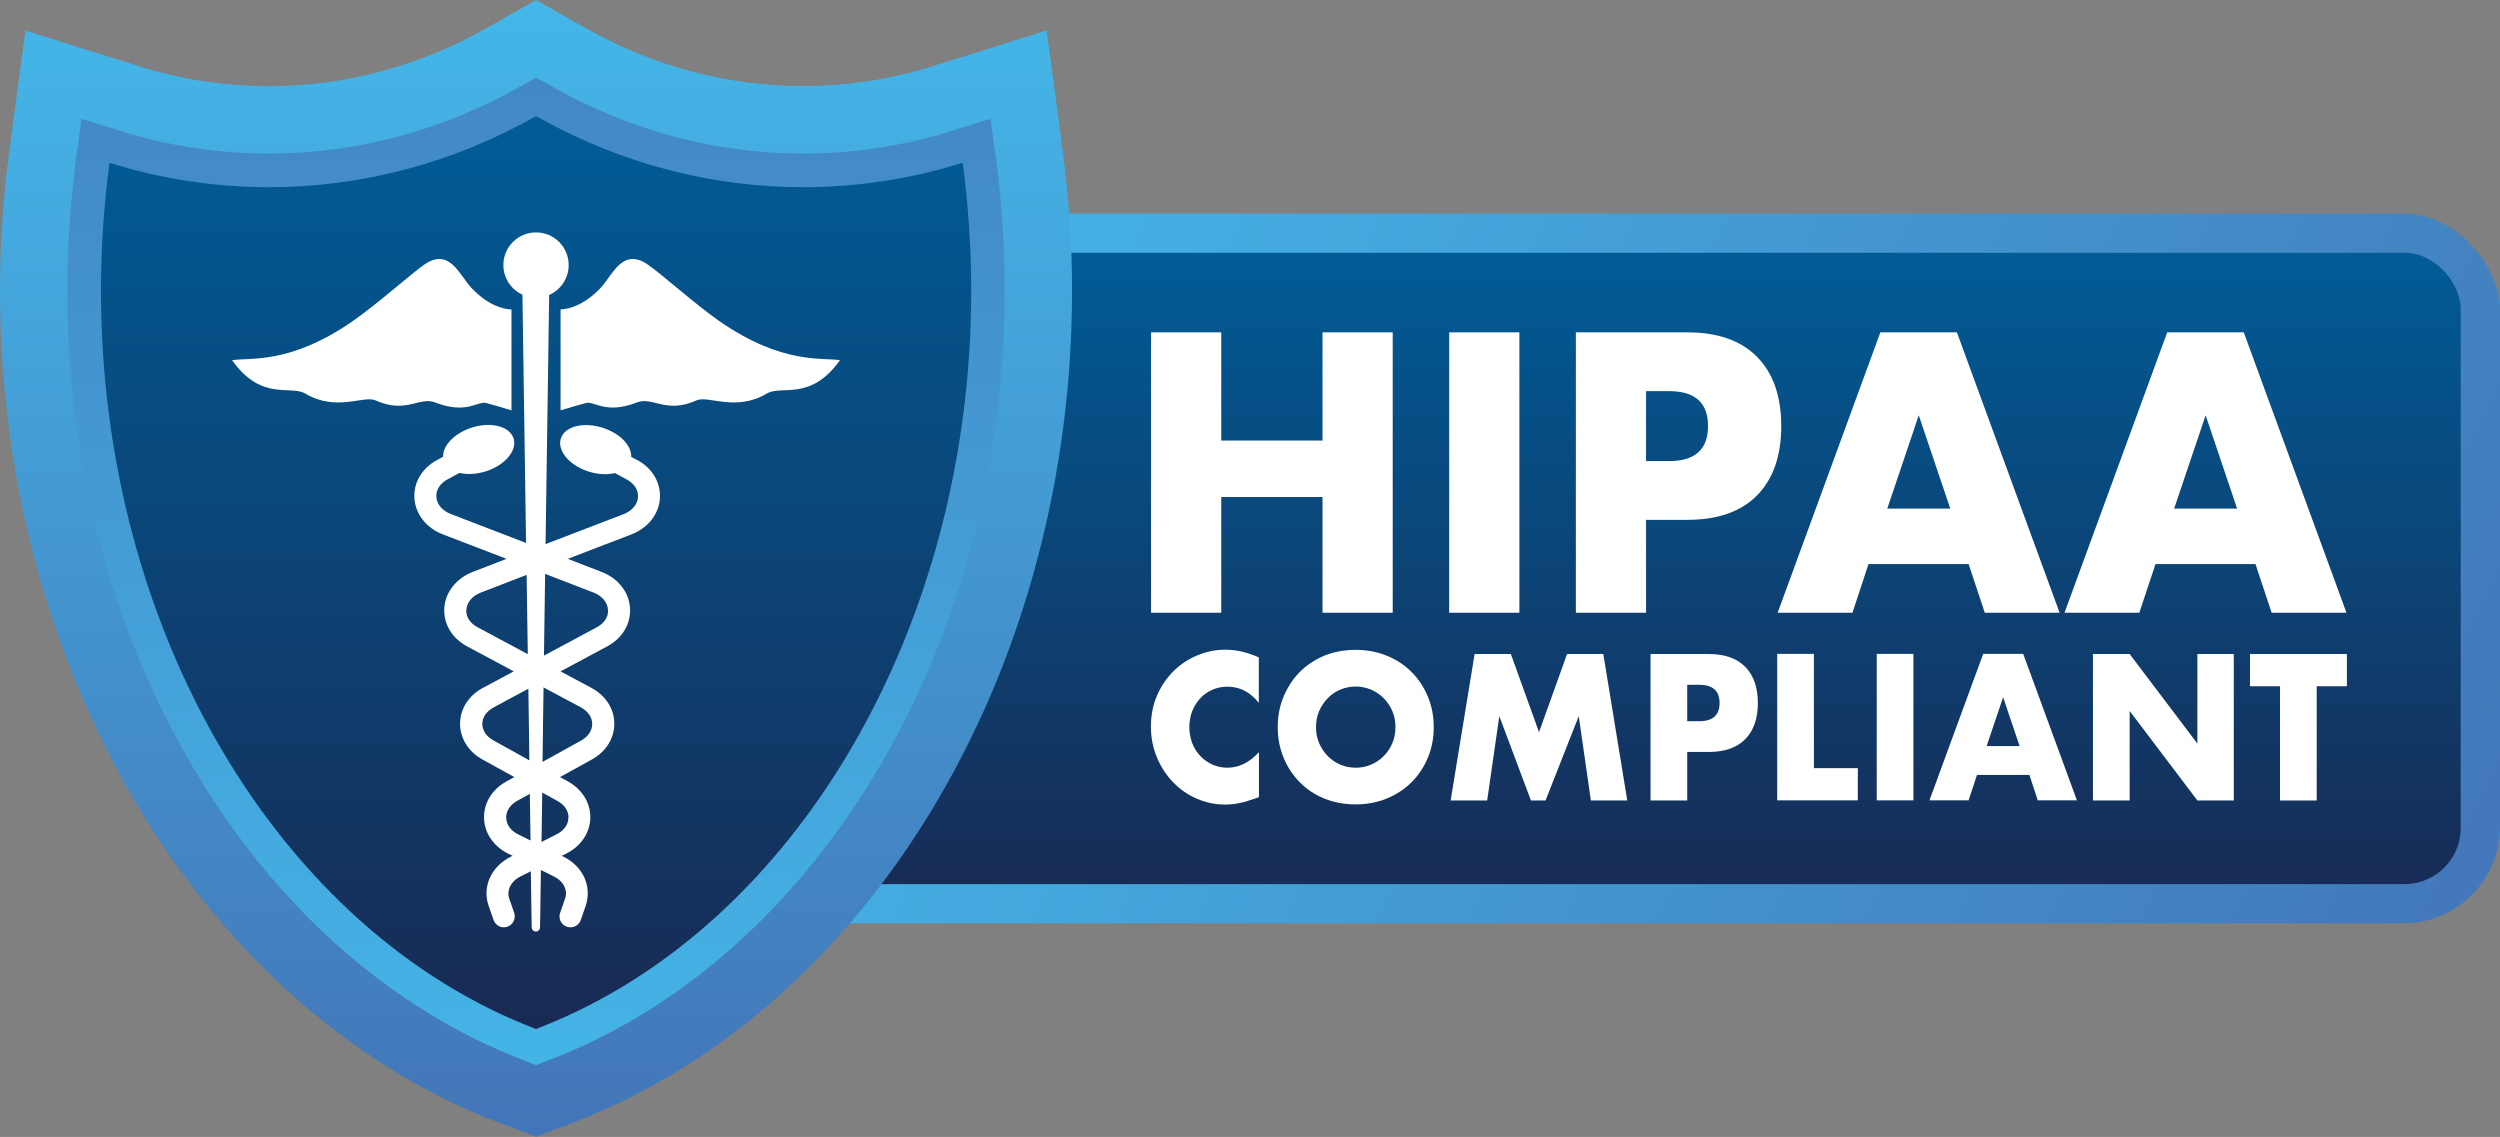 <?xml version="1.0" encoding="UTF-8"?><svg id="uuid-df76ac62-c1ec-407b-9b60-55a10c66fb66" xmlns="http://www.w3.org/2000/svg" xmlns:xlink="http://www.w3.org/1999/xlink" viewBox="0 0 173.08 78.71"><rect x="0" y="0" width="173.08" height="78.71" fill="#808080" stroke="none"/><defs><linearGradient id="uuid-c84cb027-af8a-4d3e-ad4f-62cb0ad12db8" x1="59.84" y1="22.27" x2="168.34" y2="76.3" gradientUnits="userSpaceOnUse"><stop offset="0" stop-color="#44b6e8"/><stop offset="1" stop-color="#4376b8"/></linearGradient><linearGradient id="uuid-11be4f75-28bf-411b-8493-fac52c3130a1" x1="94.15" y1="16.9" x2="94.15" y2="62.91" gradientUnits="userSpaceOnUse"><stop offset="0" stop-color="#005c97"/><stop offset="1" stop-color="#182a53"/></linearGradient><linearGradient id="uuid-6f9c5efe-044c-438f-9411-7705d4fb6847" x1="37.11" y1=".59" x2="37.11" y2="77.96" xlink:href="#uuid-c84cb027-af8a-4d3e-ad4f-62cb0ad12db8"/><linearGradient id="uuid-c4ccb768-e0ed-4ecd-92db-21acc8de6a1a" x1="37.11" y1="-22.19" x2="37.11" y2="77.09" gradientUnits="userSpaceOnUse"><stop offset="0" stop-color="#4376b8"/><stop offset="1" stop-color="#44b6e8"/></linearGradient><linearGradient id="uuid-f71cc148-44c2-422b-9127-bb248aeef445" x1="37.11" y1="8.04" x2="37.11" y2="71.23" xlink:href="#uuid-11be4f75-28bf-411b-8493-fac52c3130a1"/></defs><g id="uuid-4791ff86-4795-4d8e-beee-49c0472ad006"><g id="uuid-bc1caaa4-daf7-4581-b38e-04f971d2a9c0"><rect x="15.22" y="14.79" width="157.86" height="49.13" rx="6.67" ry="6.67" style="fill:url(#uuid-c84cb027-af8a-4d3e-ad4f-62cb0ad12db8);"/><rect x="17.95" y="17.5" width="152.41" height="43.71" rx="3.89" ry="3.89" style="fill:url(#uuid-11be4f75-28bf-411b-8493-fac52c3130a1);"/><path d="M87.15,48.66c-.59-.74-1.31-1.12-2.17-1.12-.38,0-.73.07-1.06.22-.32.14-.6.34-.83.59-.23.25-.42.54-.55.88-.13.34-.2.71-.2,1.1s.07.78.2,1.12c.13.34.32.64.56.89.24.25.52.45.83.59.32.14.66.22,1.04.22.81,0,1.54-.36,2.19-1.08v3.12l-.26.09c-.39.14-.75.25-1.09.32s-.67.1-1,.1c-.67,0-1.32-.13-1.94-.4-.62-.26-1.16-.64-1.63-1.12-.47-.48-.85-1.05-1.13-1.71-.28-.66-.43-1.38-.43-2.16s.14-1.5.42-2.15c.28-.65.66-1.21,1.13-1.68.47-.47,1.02-.84,1.64-1.1.62-.26,1.27-.4,1.95-.4.39,0,.77.04,1.15.13.38.09.77.22,1.18.4v3.15Z" style="fill:#fff;"/><path d="M88.46,50.34c0-.75.13-1.45.4-2.1.27-.65.64-1.22,1.11-1.7.47-.48,1.04-.86,1.7-1.14.66-.27,1.39-.41,2.18-.41s1.51.14,2.17.41c.66.27,1.24.65,1.72,1.14.48.48.85,1.05,1.12,1.7.27.65.4,1.35.4,2.1s-.13,1.45-.4,2.1c-.27.65-.64,1.22-1.12,1.7-.48.48-1.05.86-1.72,1.14-.66.27-1.39.41-2.17.41s-1.52-.14-2.18-.41c-.66-.27-1.23-.65-1.7-1.14-.47-.48-.85-1.05-1.11-1.7-.27-.65-.4-1.35-.4-2.1ZM91.11,50.34c0,.4.07.78.22,1.12.15.34.35.64.6.89.25.25.54.45.87.59.33.14.68.21,1.06.21s.72-.07,1.05-.21c.33-.14.63-.33.88-.59.25-.25.46-.55.6-.89.15-.34.22-.71.22-1.12s-.07-.78-.22-1.12c-.15-.34-.35-.64-.6-.89-.25-.25-.55-.45-.88-.59-.33-.14-.68-.21-1.05-.21s-.72.07-1.06.21c-.33.14-.62.33-.87.59-.25.25-.45.55-.6.89-.15.34-.22.71-.22,1.12Z" style="fill:#fff;"/><path d="M100.43,55.42l1.66-10.14h2.51l1.95,5.41,1.94-5.41h2.51l1.66,10.14h-2.52l-.84-5.84-2.3,5.84h-1.01l-2.19-5.84-.84,5.84h-2.52Z" style="fill:#fff;"/><path d="M116.81,55.42h-2.54v-10.14h4.04c1.1,0,1.94.3,2.52.89.58.59.87,1.43.87,2.5s-.29,1.91-.87,2.5c-.58.59-1.42.89-2.52.89h-1.5v3.36ZM116.81,49.93h.84c.93,0,1.4-.42,1.4-1.26s-.47-1.26-1.4-1.26h-.84v2.53Z" style="fill:#fff;"/><path d="M125.58,45.27v7.91h3.04v2.23h-5.58v-10.14h2.54Z" style="fill:#fff;"/><path d="M132.47,45.27v10.14h-2.54v-10.14h2.54Z" style="fill:#fff;"/><path d="M140.49,53.65h-3.62l-.58,1.76h-2.71l3.72-10.14h2.77l3.72,10.14h-2.71l-.58-1.76ZM139.82,51.65l-1.14-3.38-1.14,3.38h2.28Z" style="fill:#fff;"/><path d="M144.9,55.42v-10.14h2.54l4.69,6.2v-6.2h2.52v10.14h-2.52l-4.69-6.2v6.2h-2.54Z" style="fill:#fff;"/><path d="M160.39,47.51v7.91h-2.54v-7.91h-2.08v-2.23h6.71v2.23h-2.08Z" style="fill:#fff;"/><path d="M84.55,30.5h7.01v-7.49h4.86v19.41h-4.86v-8.01h-7.01v8.01h-4.86v-19.41h4.86v7.49Z" style="fill:#fff;"/><path d="M105.19,23.01v19.41h-4.86v-19.41h4.86Z" style="fill:#fff;"/><path d="M113.96,42.42h-4.86v-19.41h7.73c2.1,0,3.7.57,4.82,1.7,1.11,1.13,1.67,2.73,1.67,4.79s-.56,3.66-1.67,4.79c-1.11,1.13-2.72,1.7-4.82,1.7h-2.87v6.44ZM113.96,31.92h1.61c1.78,0,2.68-.81,2.68-2.42s-.89-2.42-2.68-2.42h-1.61v4.84Z" style="fill:#fff;"/><path d="M136.3,39.05h-6.94l-1.11,3.37h-5.18l7.11-19.41h5.3l7.11,19.41h-5.18l-1.12-3.37ZM135.02,35.21l-2.18-6.46-2.18,6.46h4.36Z" style="fill:#fff;"/><path d="M156.17,39.05h-6.94l-1.12,3.37h-5.18l7.11-19.41h5.3l7.11,19.41h-5.18l-1.12-3.37ZM154.88,35.21l-2.18-6.46-2.18,6.46h4.36Z" style="fill:#fff;"/><path d="M34.62,77.76c-5.18-1.97-10.01-4.96-14.38-8.86-4.18-3.74-7.84-8.25-10.88-13.4-3-5.08-5.33-10.68-6.92-16.62C.82,32.81,0,26.51,0,20.12c0-3.26.22-6.55.66-9.79L1.76,2.12l7.91,2.48c2.9.91,5.92,1.37,8.97,1.37,5.21,0,10.4-1.39,15.02-4.01l3.45-1.96,3.45,1.96c.05.03.1.06.15.08h.02c.07.05.15.09.22.13,4.52,2.48,9.58,3.79,14.63,3.79,3.06,0,6.07-.46,8.97-1.37l7.91-2.48,1.1,8.22c.43,3.24.66,6.53.66,9.79,0,6.33-.81,12.58-2.4,18.59-1.56,5.9-3.85,11.45-6.8,16.51-2.99,5.12-6.59,9.62-10.7,13.36-4.29,3.91-9.06,6.92-14.15,8.95l-.12.05c-.14.06-.29.12-.44.17l-2.49.95-2.49-.95Z" style="fill:url(#uuid-6f9c5efe-044c-438f-9411-7705d4fb6847);"/><path d="M36.28,73.41c-4.64-1.77-8.99-4.46-12.94-7.98-3.82-3.42-7.18-7.56-9.97-12.29-2.78-4.72-4.95-9.92-6.43-15.46-1.52-5.67-2.28-11.57-2.28-17.55,0-3.05.21-6.13.61-9.17l.37-2.74,2.64.83c3.35,1.05,6.84,1.58,10.36,1.58,6.01,0,12-1.6,17.32-4.61l1.15-.65,1.15.65c.09.05.17.09.26.14.06.03.13.07.19.1,5.21,2.86,11.04,4.37,16.87,4.37,3.53,0,7.02-.53,10.36-1.58l2.64-.83.37,2.74c.41,3.03.61,6.12.61,9.17,0,5.92-.76,11.78-2.24,17.4-1.46,5.49-3.58,10.66-6.32,15.36-2.75,4.71-6.05,8.84-9.81,12.27-3.88,3.53-8.16,6.25-12.74,8.06l-.13.05c-.13.05-.25.1-.38.15l-.83.32-.83-.32Z" style="fill:url(#uuid-c4ccb768-e0ed-4ecd-92db-21acc8de6a1a);"/><path d="M66.64,11.27c-3.58,1.12-7.28,1.69-11.06,1.69-6.27,0-12.44-1.61-17.99-4.66-.16-.09-.32-.17-.48-.26-5.68,3.22-12.02,4.92-18.47,4.92-3.78,0-7.48-.57-11.06-1.69-.39,2.94-.59,5.9-.59,8.86,0,23.5,12.33,44.33,30.12,51.11.16-.06.32-.13.48-.19,17.53-6.97,29.65-27.63,29.65-50.92,0-2.96-.2-5.92-.59-8.86Z" style="fill:url(#uuid-f71cc148-44c2-422b-9127-bb248aeef445);"/><path d="M44.11,31.85l-.41-.22c.03-.68-.6-1.46-1.64-1.89-1.28-.54-2.69-.36-3.14.41s.21,1.83,1.49,2.37c.75.32,1.54.38,2.16.23l.81.44c.53.28.82.73.79,1.22-.03.52-.41.96-1.01,1.19l-5.39,2.07c.13-8.96.23-15.97.25-17.25.79-.35,1.35-1.14,1.35-2.07,0-1.25-1.01-2.26-2.26-2.26s-2.26,1.01-2.26,2.26c0,.91.54,1.7,1.32,2.05.02,1.25.12,8.24.25,17.19l-5.2-2c-.6-.23-.98-.68-1.01-1.19-.03-.49.26-.94.79-1.22l.81-.44c.62.15,1.41.08,2.16-.23,1.28-.54,1.95-1.6,1.49-2.37s-1.86-.95-3.14-.41c-1.03.44-1.67,1.21-1.64,1.89l-.41.22c-.52.28-.95.68-1.22,1.15-.27.46-.39.98-.36,1.5.07,1.11.83,2.07,1.98,2.51l4.4,1.69-2.33.9c-1.15.44-1.91,1.41-1.98,2.51-.03.52.09,1.04.36,1.5.27.47.7.87,1.22,1.15l3.23,1.73-2.13,1.14c-.99.53-1.58,1.45-1.59,2.47,0,1.02.57,1.95,1.55,2.49l2.21,1.22-.55.3c-.99.55-1.57,1.49-1.55,2.52.02,1.04.65,1.97,1.67,2.48l.31.15-.14.07c-.64.32-1.14.82-1.42,1.42-.29.62-.33,1.32-.1,1.97l.34.98c.11.31.4.51.71.51.08,0,.17-.01.25-.04.39-.14.6-.57.47-.96l-.34-.98c-.2-.59.11-1.21.77-1.54l.72-.36c.02,1.31.04,2.61.06,3.88,0,.16.13.29.29.29s.29-.13.29-.29c.02-1.3.04-2.62.06-3.97l.9.45c.67.33.98.95.77,1.54l-.34.98c-.14.39.07.83.47.96.08.03.17.04.25.04.31,0,.61-.2.71-.51l.34-.98c.22-.64.19-1.34-.1-1.97-.28-.6-.78-1.1-1.42-1.42l-.14-.07.31-.15c1.02-.51,1.65-1.44,1.67-2.48.02-1.03-.56-1.97-1.55-2.52l-.55-.3,2.21-1.22c.98-.54,1.56-1.47,1.55-2.49,0-1.02-.6-1.94-1.59-2.47l-2.13-1.14,3.23-1.73c.52-.28.95-.68,1.22-1.15.27-.46.39-.98.36-1.5-.07-1.11-.83-2.07-1.98-2.51l-2.33-.9,4.4-1.69c1.15-.44,1.91-1.4,1.98-2.51.03-.52-.09-1.04-.36-1.5-.27-.47-.7-.87-1.22-1.15ZM32.29,42.21c.03-.52.41-.96,1.01-1.19l3.16-1.22c.03,1.78.05,3.62.08,5.49l-3.47-1.86c-.53-.28-.82-.73-.79-1.22ZM33.39,50.12c0-.46.29-.88.79-1.15l2.4-1.29c.02,1.64.05,3.3.07,4.96l-2.49-1.38c-.49-.27-.77-.69-.77-1.15ZM35.04,56.61c0-.47.27-.89.77-1.17l.87-.48c.02,1.08.03,2.16.05,3.23l-.85-.42c-.52-.26-.83-.68-.83-1.16ZM39.35,56.61c0,.48-.31.9-.83,1.16l-1.03.52c.02-1.13.03-2.27.05-3.42l1.05.58c.5.27.78.7.77,1.17ZM41,50.12c0,.46-.28.88-.77,1.15l-2.67,1.48c.02-1.73.05-3.45.07-5.16l2.58,1.38c.5.27.79.69.79,1.15ZM42.1,42.21c.03.49-.26.94-.79,1.22l-3.65,1.96c.03-1.93.06-3.83.08-5.66l3.34,1.29c.6.23.98.68,1.01,1.19Z" style="fill:#fff;"/><path d="M49.77,22.21c-1.7-1.19-4.05-3.31-4.95-3.91-1.71-1.16-2.39.7-3.2,1.59-1.14,1.24-2.26,1.52-2.81,1.53v6.99c.63-.19,1.19-.36,1.76-.51.58-.15,1.35.81,3.53-.04,1.08-.42,2.02.81,4.12-.14.81-.37,2.7.81,4.86-.47,1.04-.62,3.02.57,5.07-2.31-1.13-.21-3.97.35-8.38-2.73Z" style="fill:#fff;"/><path d="M33.65,27.9c.57.15,1.14.32,1.76.51v-6.99c-.56,0-1.67-.29-2.81-1.53-.81-.89-1.49-2.75-3.2-1.59-.89.61-3.25,2.73-4.95,3.91-4.41,3.08-7.25,2.52-8.38,2.73,2.05,2.88,4.03,1.69,5.07,2.31,2.16,1.28,4.04.1,4.86.47,2.11.95,3.04-.28,4.12.14,2.18.85,2.95-.11,3.53.04Z" style="fill:#fff;"/></g></g></svg>
